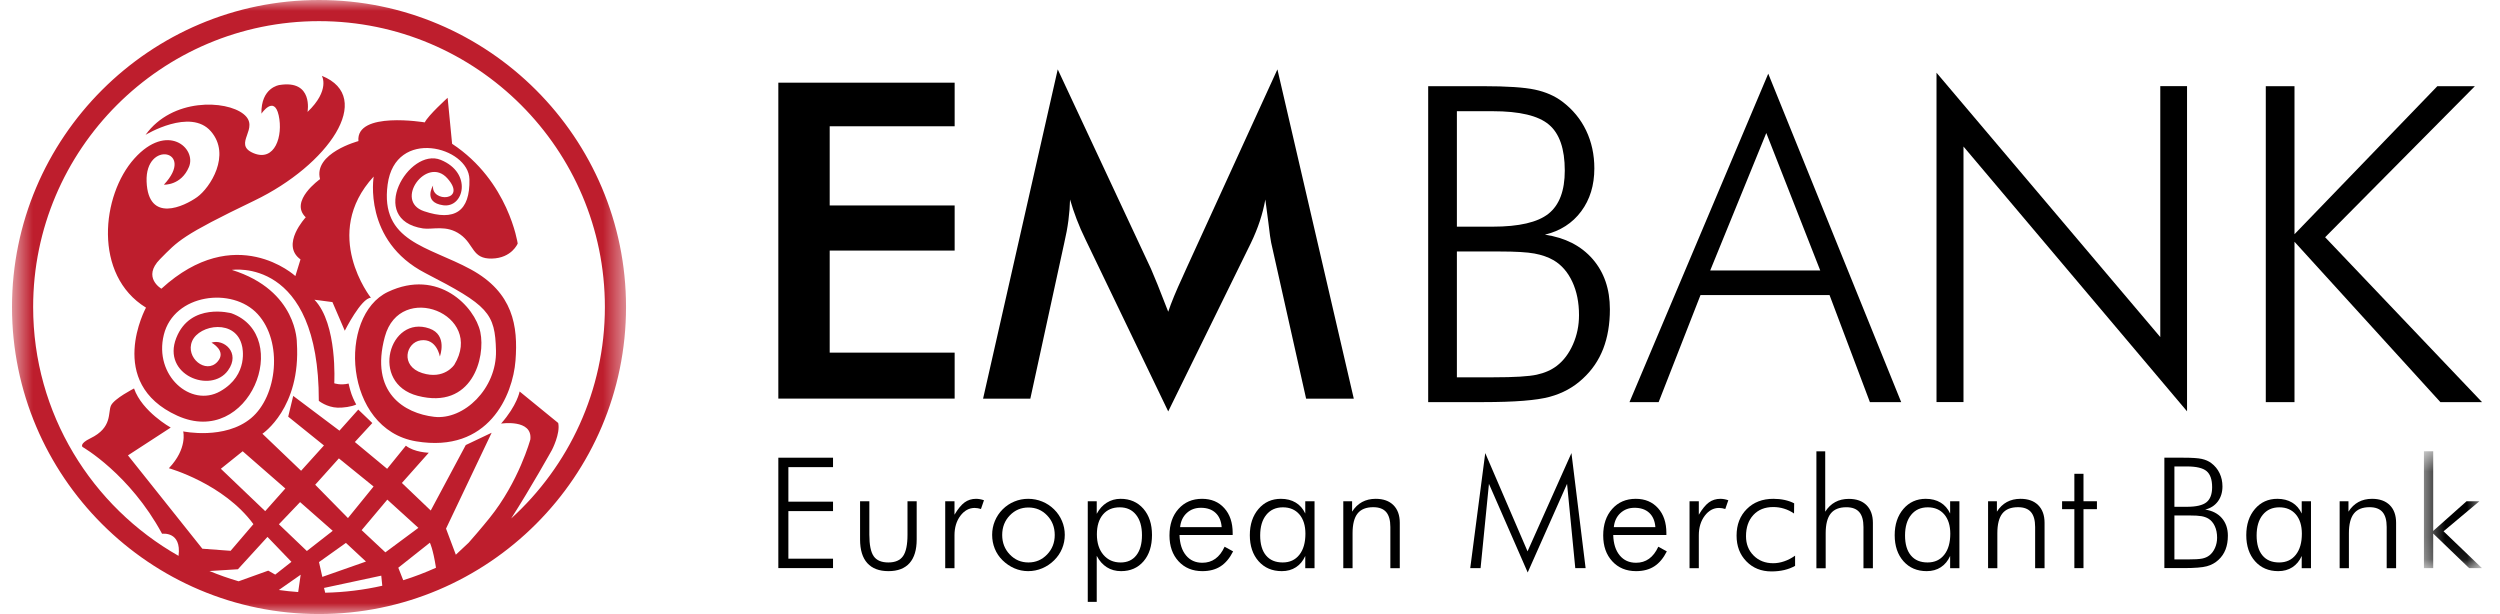 <svg width="114" height="28" viewBox="0 0 114 28" fill="none" xmlns="http://www.w3.org/2000/svg">
<path fill-rule="evenodd" clip-rule="evenodd" d="M35.492 25.905V20.871H37.986V21.301H35.95V22.876H37.986V23.306H35.95V25.476H37.986V25.905H35.492Z" fill="black"/>
<path fill-rule="evenodd" clip-rule="evenodd" d="M39.642 22.859V24.383C39.642 24.846 39.708 25.173 39.84 25.363C39.971 25.553 40.194 25.648 40.508 25.648C40.82 25.648 41.044 25.552 41.179 25.359C41.314 25.167 41.382 24.841 41.382 24.383V22.859H41.801V24.599C41.801 25.074 41.692 25.434 41.475 25.678C41.256 25.922 40.937 26.044 40.515 26.044C40.091 26.044 39.769 25.922 39.549 25.678C39.329 25.434 39.219 25.074 39.219 24.599V22.859H39.642Z" fill="black"/>
<path fill-rule="evenodd" clip-rule="evenodd" d="M43.525 23.471C43.68 23.208 43.834 23.021 43.984 22.911C44.134 22.801 44.309 22.746 44.508 22.746C44.568 22.746 44.628 22.752 44.688 22.763C44.749 22.774 44.81 22.791 44.869 22.811L44.732 23.21C44.686 23.196 44.638 23.185 44.589 23.175C44.54 23.167 44.492 23.162 44.446 23.162C44.192 23.162 43.974 23.281 43.794 23.519C43.614 23.758 43.525 24.055 43.525 24.41V25.909H43.102V22.859H43.525V23.471Z" fill="black"/>
<path fill-rule="evenodd" clip-rule="evenodd" d="M46.896 25.648C47.231 25.648 47.515 25.527 47.747 25.285C47.98 25.043 48.096 24.747 48.096 24.396C48.096 24.041 47.98 23.743 47.749 23.503C47.518 23.262 47.233 23.142 46.896 23.142C46.561 23.142 46.278 23.262 46.047 23.503C45.815 23.743 45.7 24.041 45.7 24.396C45.7 24.747 45.815 25.043 46.047 25.285C46.278 25.527 46.561 25.648 46.896 25.648ZM46.883 26.044C46.665 26.044 46.456 26.001 46.257 25.915C46.057 25.828 45.876 25.706 45.713 25.545C45.56 25.394 45.443 25.22 45.363 25.023C45.282 24.825 45.242 24.614 45.242 24.39C45.242 24.167 45.283 23.956 45.366 23.757C45.449 23.557 45.567 23.381 45.72 23.227C45.876 23.071 46.054 22.952 46.254 22.87C46.453 22.787 46.663 22.746 46.883 22.746C47.107 22.746 47.321 22.787 47.524 22.87C47.727 22.952 47.907 23.071 48.066 23.227C48.224 23.383 48.344 23.561 48.428 23.761C48.512 23.96 48.554 24.17 48.554 24.39C48.554 24.61 48.512 24.819 48.43 25.017C48.348 25.215 48.228 25.391 48.073 25.545C47.912 25.706 47.729 25.828 47.524 25.915C47.319 26.001 47.105 26.044 46.883 26.044Z" fill="black"/>
<path fill-rule="evenodd" clip-rule="evenodd" d="M52.074 24.404C52.074 24.009 51.984 23.699 51.804 23.474C51.624 23.247 51.376 23.134 51.06 23.134C50.734 23.134 50.479 23.244 50.294 23.463C50.11 23.682 50.018 23.983 50.018 24.366C50.018 24.755 50.117 25.066 50.315 25.299C50.513 25.532 50.776 25.649 51.101 25.649C51.408 25.649 51.647 25.539 51.818 25.32C51.989 25.101 52.074 24.795 52.074 24.404ZM49.602 27.444V22.859H50.011V23.43C50.128 23.21 50.28 23.041 50.468 22.923C50.656 22.805 50.867 22.746 51.101 22.746C51.529 22.746 51.875 22.897 52.138 23.198C52.4 23.5 52.531 23.899 52.531 24.396C52.531 24.896 52.403 25.296 52.146 25.595C51.889 25.894 51.548 26.044 51.121 26.044C50.876 26.044 50.66 25.985 50.472 25.867C50.284 25.748 50.13 25.575 50.011 25.346V27.444H49.602Z" fill="black"/>
<path fill-rule="evenodd" clip-rule="evenodd" d="M55.708 24.036C55.687 23.756 55.594 23.54 55.429 23.386C55.264 23.232 55.041 23.155 54.759 23.155C54.502 23.155 54.287 23.236 54.114 23.396C53.941 23.556 53.841 23.77 53.813 24.036H55.708ZM56.21 24.396H53.786C53.797 24.791 53.896 25.101 54.081 25.325C54.267 25.55 54.515 25.662 54.828 25.662C55.052 25.662 55.249 25.602 55.419 25.48C55.589 25.358 55.73 25.175 55.842 24.93L56.23 25.143C56.075 25.452 55.883 25.68 55.658 25.825C55.432 25.971 55.155 26.044 54.828 26.044C54.381 26.044 54.019 25.895 53.742 25.595C53.466 25.296 53.328 24.903 53.328 24.417C53.328 23.917 53.465 23.514 53.739 23.207C54.013 22.9 54.371 22.746 54.813 22.746C55.235 22.746 55.574 22.888 55.828 23.171C56.083 23.454 56.21 23.831 56.21 24.304V24.396Z" fill="black"/>
<path fill-rule="evenodd" clip-rule="evenodd" d="M57.464 24.417C57.464 24.812 57.553 25.115 57.73 25.328C57.908 25.542 58.162 25.648 58.492 25.648C58.812 25.648 59.066 25.532 59.25 25.299C59.435 25.066 59.527 24.746 59.527 24.338C59.527 23.964 59.435 23.671 59.252 23.456C59.068 23.242 58.817 23.134 58.499 23.134C58.18 23.134 57.928 23.248 57.742 23.477C57.557 23.704 57.464 24.018 57.464 24.417ZM59.52 25.909V25.352C59.419 25.577 59.277 25.748 59.095 25.866C58.913 25.985 58.698 26.044 58.45 26.044C58.012 26.044 57.66 25.893 57.393 25.593C57.127 25.293 56.992 24.896 56.992 24.404C56.992 23.915 57.124 23.517 57.388 23.208C57.652 22.9 57.992 22.746 58.409 22.746C58.668 22.746 58.893 22.803 59.081 22.916C59.271 23.029 59.417 23.196 59.52 23.416V22.859H59.943V25.909H59.52Z" fill="black"/>
<path fill-rule="evenodd" clip-rule="evenodd" d="M61.254 25.91V22.859H61.656V23.331C61.781 23.136 61.932 22.99 62.112 22.892C62.292 22.795 62.499 22.746 62.732 22.746C63.079 22.746 63.348 22.843 63.541 23.035C63.733 23.227 63.83 23.496 63.83 23.84V25.91H63.4V24.029C63.4 23.724 63.336 23.498 63.209 23.349C63.081 23.202 62.885 23.128 62.619 23.128C62.296 23.128 62.058 23.223 61.906 23.415C61.753 23.606 61.677 23.907 61.677 24.317V25.91H61.254Z" fill="black"/>
<path fill-rule="evenodd" clip-rule="evenodd" d="M69.663 26.104L67.896 22.063L67.514 25.908H67.043L67.727 20.66L69.656 25.141L71.658 20.66L72.304 25.908H71.833L71.458 22.063L69.663 26.104Z" fill="black"/>
<path fill-rule="evenodd" clip-rule="evenodd" d="M75.485 24.036C75.464 23.756 75.371 23.54 75.207 23.386C75.041 23.232 74.818 23.155 74.536 23.155C74.279 23.155 74.065 23.236 73.891 23.396C73.718 23.556 73.618 23.77 73.59 24.036H75.485ZM75.987 24.396H73.563C73.574 24.791 73.673 25.101 73.858 25.325C74.044 25.55 74.292 25.662 74.605 25.662C74.829 25.662 75.026 25.602 75.196 25.48C75.365 25.358 75.507 25.175 75.619 24.93L76.007 25.143C75.852 25.452 75.661 25.68 75.435 25.825C75.209 25.971 74.932 26.044 74.605 26.044C74.158 26.044 73.796 25.895 73.52 25.595C73.243 25.296 73.106 24.903 73.106 24.417C73.106 23.917 73.242 23.514 73.516 23.207C73.79 22.9 74.148 22.746 74.591 22.746C75.012 22.746 75.351 22.888 75.605 23.171C75.86 23.454 75.987 23.831 75.987 24.304V24.396Z" fill="black"/>
<path fill-rule="evenodd" clip-rule="evenodd" d="M77.466 23.471C77.622 23.208 77.775 23.021 77.925 22.911C78.075 22.801 78.251 22.746 78.45 22.746C78.509 22.746 78.569 22.752 78.63 22.763C78.691 22.774 78.751 22.791 78.811 22.811L78.673 23.21C78.627 23.196 78.58 23.185 78.53 23.175C78.481 23.167 78.434 23.162 78.387 23.162C78.134 23.162 77.916 23.281 77.736 23.519C77.556 23.758 77.466 24.055 77.466 24.41V25.909H77.043V22.859H77.466V23.471Z" fill="black"/>
<path fill-rule="evenodd" clip-rule="evenodd" d="M81.808 23.416C81.665 23.318 81.515 23.244 81.354 23.195C81.194 23.145 81.028 23.121 80.859 23.121C80.48 23.121 80.179 23.241 79.954 23.483C79.73 23.725 79.618 24.048 79.618 24.452C79.618 24.809 79.734 25.104 79.967 25.335C80.199 25.567 80.496 25.683 80.859 25.683C81.024 25.683 81.191 25.654 81.359 25.596C81.528 25.539 81.693 25.453 81.856 25.338V25.803C81.707 25.888 81.542 25.951 81.361 25.994C81.179 26.036 80.986 26.057 80.78 26.057C80.314 26.057 79.933 25.904 79.635 25.598C79.336 25.292 79.188 24.901 79.188 24.424C79.188 23.927 79.343 23.522 79.654 23.212C79.964 22.901 80.368 22.746 80.866 22.746C81.049 22.746 81.222 22.764 81.383 22.799C81.545 22.835 81.689 22.886 81.814 22.952L81.808 23.416Z" fill="black"/>
<path fill-rule="evenodd" clip-rule="evenodd" d="M82.828 25.912V20.582H83.23V23.333C83.354 23.138 83.507 22.992 83.686 22.895C83.866 22.797 84.073 22.749 84.307 22.749C84.653 22.749 84.923 22.845 85.115 23.037C85.307 23.23 85.404 23.498 85.404 23.842V25.912H84.974V24.031C84.974 23.727 84.911 23.5 84.783 23.352C84.656 23.204 84.46 23.13 84.193 23.13C83.87 23.13 83.632 23.226 83.48 23.418C83.327 23.609 83.251 23.91 83.251 24.32V25.912H82.828Z" fill="black"/>
<path fill-rule="evenodd" clip-rule="evenodd" d="M86.87 24.417C86.87 24.812 86.959 25.115 87.137 25.328C87.314 25.542 87.568 25.648 87.898 25.648C88.219 25.648 88.472 25.532 88.656 25.299C88.841 25.066 88.933 24.746 88.933 24.338C88.933 23.964 88.841 23.671 88.658 23.456C88.474 23.242 88.224 23.134 87.905 23.134C87.586 23.134 87.334 23.248 87.148 23.477C86.963 23.704 86.87 24.018 86.87 24.417ZM88.926 25.909V25.352C88.825 25.577 88.683 25.748 88.501 25.866C88.319 25.985 88.105 26.044 87.857 26.044C87.418 26.044 87.066 25.893 86.799 25.593C86.533 25.293 86.398 24.896 86.398 24.404C86.398 23.915 86.531 23.517 86.794 23.208C87.058 22.9 87.398 22.746 87.815 22.746C88.075 22.746 88.299 22.803 88.488 22.916C88.677 23.029 88.823 23.196 88.926 23.416V22.859H89.349V25.909H88.926Z" fill="black"/>
<path fill-rule="evenodd" clip-rule="evenodd" d="M90.656 25.91V22.859H91.059V23.331C91.183 23.136 91.335 22.99 91.514 22.892C91.694 22.795 91.901 22.746 92.135 22.746C92.481 22.746 92.751 22.843 92.943 23.035C93.135 23.227 93.232 23.496 93.232 23.84V25.91H92.802V24.029C92.802 23.724 92.739 23.498 92.611 23.349C92.484 23.202 92.288 23.128 92.022 23.128C91.698 23.128 91.46 23.223 91.308 23.415C91.156 23.606 91.079 23.907 91.079 24.317V25.91H90.656Z" fill="black"/>
<path fill-rule="evenodd" clip-rule="evenodd" d="M94.591 23.218H94.031V22.857H94.591V21.605H95.007V22.857H95.62V23.218H95.007V25.907H94.591V23.218Z" fill="black"/>
<path fill-rule="evenodd" clip-rule="evenodd" d="M99.153 25.51H99.737C100.07 25.51 100.3 25.497 100.426 25.469C100.552 25.442 100.658 25.395 100.745 25.328C100.853 25.245 100.939 25.131 101.004 24.985C101.067 24.84 101.1 24.685 101.1 24.52C101.1 24.318 101.065 24.141 100.993 23.988C100.922 23.836 100.824 23.722 100.697 23.646C100.61 23.596 100.508 23.559 100.39 23.538C100.271 23.516 100.087 23.505 99.837 23.505H99.737H99.153V25.51ZM99.153 23.11H99.724C100.144 23.11 100.44 23.041 100.613 22.904C100.786 22.766 100.873 22.537 100.873 22.216C100.873 21.869 100.788 21.625 100.62 21.483C100.451 21.341 100.153 21.27 99.724 21.27H99.153V23.11ZM98.695 25.905V20.871H99.569C99.952 20.871 100.229 20.889 100.398 20.926C100.568 20.963 100.712 21.026 100.831 21.115C100.999 21.241 101.126 21.395 101.213 21.578C101.3 21.76 101.344 21.961 101.344 22.181C101.344 22.45 101.274 22.678 101.134 22.866C100.994 23.053 100.802 23.177 100.556 23.237C100.879 23.285 101.133 23.415 101.316 23.625C101.5 23.837 101.591 24.104 101.591 24.427C101.591 24.663 101.556 24.873 101.485 25.056C101.414 25.239 101.306 25.398 101.162 25.53C101.015 25.668 100.838 25.765 100.632 25.821C100.426 25.877 100.074 25.905 99.576 25.905H98.695Z" fill="black"/>
<path fill-rule="evenodd" clip-rule="evenodd" d="M102.902 24.417C102.902 24.812 102.991 25.115 103.168 25.328C103.346 25.542 103.6 25.648 103.93 25.648C104.251 25.648 104.504 25.532 104.688 25.299C104.873 25.066 104.965 24.746 104.965 24.338C104.965 23.964 104.873 23.671 104.69 23.456C104.506 23.242 104.255 23.134 103.937 23.134C103.618 23.134 103.366 23.248 103.18 23.477C102.995 23.704 102.902 24.018 102.902 24.417ZM104.958 25.909V25.352C104.857 25.577 104.715 25.748 104.533 25.866C104.351 25.985 104.136 26.044 103.888 26.044C103.45 26.044 103.098 25.893 102.831 25.593C102.565 25.293 102.43 24.896 102.43 24.404C102.43 23.915 102.562 23.517 102.826 23.208C103.09 22.9 103.43 22.746 103.847 22.746C104.106 22.746 104.331 22.803 104.52 22.916C104.709 23.029 104.855 23.196 104.958 23.416V22.859H105.381V25.909H104.958Z" fill="black"/>
<path fill-rule="evenodd" clip-rule="evenodd" d="M106.688 25.91V22.859H107.09V23.331C107.214 23.136 107.366 22.99 107.546 22.892C107.726 22.795 107.932 22.746 108.165 22.746C108.512 22.746 108.781 22.843 108.974 23.035C109.166 23.227 109.262 23.496 109.262 23.84V25.91H108.833V24.029C108.833 23.724 108.77 23.498 108.642 23.349C108.515 23.202 108.318 23.128 108.052 23.128C107.729 23.128 107.492 23.223 107.34 23.415C107.187 23.606 107.11 23.907 107.11 24.317V25.91H106.688Z" fill="black"/>
<mask id="mask0_6876_19924" style="mask-type:luminance" maskUnits="userSpaceOnUse" x="110" y="20" width="4" height="6">
<path fill-rule="evenodd" clip-rule="evenodd" d="M110.531 20.578H113.179V25.908H110.531V20.578Z" fill="white"/>
</mask>
<g mask="url(#mask0_6876_19924)">
<path fill-rule="evenodd" clip-rule="evenodd" d="M110.531 25.908V20.578H110.954V24.21L112.474 22.858H113.059L111.426 24.227L113.179 25.908H112.594L110.954 24.33V25.908H110.531Z" fill="black"/>
</g>
<path fill-rule="evenodd" clip-rule="evenodd" d="M35.492 18.176V3.77H43.532V5.758H37.834V9.369H43.532V11.426H37.834V16.08H43.532V18.176H35.492Z" fill="black"/>
<path fill-rule="evenodd" clip-rule="evenodd" d="M57.965 11.066C57.938 10.955 57.896 10.647 57.837 10.141C57.784 9.721 57.738 9.374 57.699 9.098C57.64 9.427 57.556 9.755 57.448 10.082C57.34 10.41 57.203 10.745 57.039 11.086L53.271 18.761L49.502 10.928C49.344 10.607 49.209 10.296 49.094 9.993C48.979 9.692 48.879 9.394 48.794 9.098C48.787 9.4 48.762 9.716 48.72 10.047C48.677 10.379 48.613 10.725 48.528 11.086L46.983 18.18H44.828L48.233 3.164L52.484 12.257C52.549 12.401 52.649 12.641 52.784 12.975C52.918 13.31 53.081 13.723 53.271 14.215C53.409 13.802 53.625 13.277 53.92 12.641C53.999 12.47 54.058 12.339 54.097 12.247L58.25 3.164L61.733 18.18H59.559L57.965 11.066Z" fill="black"/>
<path fill-rule="evenodd" clip-rule="evenodd" d="M66.434 17.205H68.106C69.058 17.205 69.714 17.165 70.075 17.086C70.436 17.008 70.74 16.873 70.99 16.683C71.298 16.447 71.544 16.121 71.728 15.704C71.912 15.287 72.003 14.843 72.003 14.371C72.003 13.793 71.901 13.287 71.698 12.85C71.495 12.414 71.213 12.088 70.852 11.871C70.603 11.727 70.309 11.623 69.972 11.561C69.634 11.499 69.107 11.468 68.392 11.468H68.106H66.434V17.205ZM66.434 10.336H68.067C69.268 10.336 70.115 10.139 70.611 9.746C71.106 9.352 71.354 8.696 71.354 7.778C71.354 6.787 71.113 6.089 70.63 5.682C70.149 5.275 69.294 5.071 68.067 5.071H66.434V10.336ZM65.125 18.336V3.93H67.624C68.72 3.93 69.511 3.983 69.996 4.088C70.482 4.192 70.894 4.373 71.236 4.629C71.715 4.99 72.079 5.431 72.328 5.952C72.577 6.474 72.702 7.05 72.702 7.679C72.702 8.447 72.502 9.1 72.102 9.638C71.702 10.176 71.151 10.53 70.449 10.701C71.374 10.838 72.098 11.209 72.624 11.812C73.148 12.416 73.411 13.18 73.411 14.105C73.411 14.781 73.309 15.381 73.106 15.906C72.902 16.431 72.594 16.883 72.18 17.263C71.76 17.658 71.256 17.935 70.665 18.095C70.075 18.256 69.067 18.336 67.644 18.336H65.125Z" fill="black"/>
<path fill-rule="evenodd" clip-rule="evenodd" d="M77.985 12.334H83.003L80.543 6.065L77.985 12.334ZM74.305 18.336L80.632 3.359L86.694 18.336H85.267L83.427 13.455H77.543L75.634 18.336H74.305Z" fill="black"/>
<path fill-rule="evenodd" clip-rule="evenodd" d="M88.305 18.333V3.316L98.509 15.371V3.927H99.729V18.756L89.535 6.682V18.333H88.305Z" fill="black"/>
<path fill-rule="evenodd" clip-rule="evenodd" d="M103.32 18.336V3.93H104.629V10.68L111.143 3.93H112.855L106.026 10.818L113.18 18.336H111.281L104.629 11.025V18.336H103.32Z" fill="black"/>
<mask id="mask1_6876_19924" style="mask-type:luminance" maskUnits="userSpaceOnUse" x="0" y="0" width="29" height="28">
<path fill-rule="evenodd" clip-rule="evenodd" d="M0.547 0H28.547V28H0.547V0Z" fill="white"/>
</mask>
<g mask="url(#mask1_6876_19924)">
<path fill-rule="evenodd" clip-rule="evenodd" d="M25.168 20.519C25.168 20.519 25.561 19.767 25.454 19.288L23.695 17.852C23.695 17.852 23.584 18.483 22.849 19.316C22.849 19.316 24.288 19.095 24.184 20.039C24.184 20.039 23.662 21.966 22.318 23.628C22.318 23.628 21.916 24.131 21.37 24.748L20.786 25.295L20.339 24.105L22.419 19.733L21.239 20.294L19.642 23.28L18.326 22.023L19.551 20.645C19.551 20.645 18.892 20.629 18.508 20.323L17.653 21.378L16.181 20.156L16.978 19.29L16.337 18.677L15.479 19.638L13.371 18.053L13.142 19L14.772 20.313L13.73 21.467L11.966 19.779C11.966 19.779 13.729 18.61 13.537 15.632C13.537 15.632 13.577 13.245 10.574 12.308C10.574 12.308 14.547 11.685 14.538 18.278C14.538 18.278 14.897 18.573 15.395 18.59C15.645 18.598 16.035 18.547 16.244 18.446C16.244 18.446 16.114 18.217 16.03 17.977C15.95 17.745 15.896 17.49 15.896 17.49C15.519 17.58 15.242 17.477 15.242 17.477C15.242 17.477 15.401 14.774 14.34 13.668L15.159 13.775L15.722 15.081C15.722 15.081 16.473 13.588 16.913 13.578C16.913 13.578 14.619 10.679 17.04 8.05C17.04 8.05 16.54 10.981 19.399 12.455C22.257 13.929 22.579 14.268 22.617 15.993C22.656 17.719 21.151 19.165 19.797 19.007C18.443 18.849 16.853 17.912 17.549 15.353C18.245 12.795 22.11 14.341 20.717 16.632C20.717 16.632 20.262 17.333 19.25 17.011C18.238 16.688 18.508 15.611 19.188 15.519C19.915 15.42 20.058 16.255 20.058 16.255C20.058 16.255 20.426 15.277 19.582 14.98C17.76 14.339 16.838 17.475 19.045 18.049C21.534 18.697 22.148 16.297 21.903 15.142C21.657 13.986 19.99 12.222 17.691 13.31C15.393 14.397 15.666 19.571 18.974 20.125C22.283 20.678 23.385 18.016 23.507 16.444C23.628 14.872 23.405 13.338 21.467 12.283C19.528 11.228 17.326 11.026 17.676 8.413C18.025 5.799 21.373 6.697 21.406 8.172C21.439 9.647 20.727 10.102 19.335 9.631C17.943 9.16 19.466 7.086 20.4 8.132C21.334 9.178 19.641 9.248 19.749 8.461C19.749 8.461 19.264 9.225 20.208 9.36C21.153 9.496 21.557 7.886 20.099 7.291C18.642 6.696 16.712 10.02 19.29 10.417C19.716 10.483 20.354 10.236 20.991 10.693C21.63 11.149 21.519 11.811 22.429 11.791C23.339 11.77 23.607 11.105 23.607 11.105C23.607 11.105 23.197 8.257 20.616 6.557L20.412 4.459C20.412 4.459 19.52 5.264 19.37 5.581C19.37 5.581 16.219 5.055 16.344 6.434C16.344 6.434 14.284 6.982 14.594 8.168C14.594 8.168 13.172 9.173 13.942 9.909C13.942 9.909 12.777 11.16 13.703 11.829L13.469 12.588C13.469 12.588 10.744 10.075 7.36 13.165C7.36 13.165 6.469 12.651 7.298 11.816C8.127 10.982 8.248 10.759 11.602 9.146C14.956 7.532 17.116 4.438 14.676 3.457C14.676 3.457 15.068 4.108 14.023 5.104C14.023 5.104 14.303 3.623 12.739 3.877C12.739 3.877 11.894 3.991 11.921 5.183C11.921 5.183 12.498 4.322 12.708 5.259C12.917 6.197 12.536 7.398 11.553 6.981C10.571 6.563 11.905 5.842 11.105 5.201C10.306 4.56 7.855 4.458 6.637 6.149C6.637 6.149 8.682 4.91 9.616 5.988C10.551 7.066 9.58 8.563 8.993 8.985C8.406 9.406 6.76 10.196 6.685 8.283C6.611 6.37 8.945 6.851 7.473 8.422C7.473 8.422 8.259 8.467 8.617 7.612C8.974 6.756 7.629 5.562 6.128 7.228C4.627 8.894 4.238 12.544 6.657 14.028C6.657 14.028 4.788 17.461 8.086 18.956C11.385 20.452 13.373 15.322 10.556 14.286C10.556 14.286 8.685 13.768 8.038 15.41C7.373 17.098 9.618 17.968 10.395 16.895C10.989 16.075 10.19 15.438 9.644 15.625C9.644 15.625 10.361 16.003 9.915 16.498C9.393 17.077 8.435 16.311 8.763 15.551C9.092 14.79 10.779 14.525 11.042 15.797C11.042 15.797 11.372 17.093 10.039 17.845C8.706 18.597 7.009 17.128 7.47 15.266C7.93 13.403 10.591 13.061 11.749 14.322C12.908 15.583 12.65 18.069 11.448 19.069C10.246 20.069 8.354 19.672 8.354 19.672C8.354 19.672 8.559 20.453 7.701 21.351C7.701 21.351 10.196 22.048 11.556 23.901L10.516 25.117L9.227 25.021L5.835 20.765L7.785 19.497C7.785 19.497 6.481 18.773 6.112 17.714C6.112 17.714 5.212 18.173 5.062 18.49C4.912 18.808 5.142 19.495 4.122 19.987C3.604 20.237 3.763 20.381 3.763 20.381C3.763 20.381 5.917 21.611 7.391 24.34C7.391 24.34 8.287 24.209 8.142 25.347C4.187 23.105 1.511 18.861 1.511 14C1.511 6.812 7.359 0.964 14.547 0.964C21.735 0.964 27.583 6.812 27.583 14C27.583 17.817 25.933 21.257 23.309 23.643C24.21 22.239 25.168 20.519 25.168 20.519ZM12.197 24.483L13.29 25.62L12.55 26.202L12.232 26.021L10.881 26.507C10.427 26.374 9.984 26.219 9.552 26.039L10.849 25.958L12.197 24.483ZM12.093 23.308L10.071 21.376L11.066 20.577L13.011 22.275L12.093 23.308ZM15.173 24.205L13.993 25.126L12.718 23.907L13.684 22.896L15.173 24.205ZM15.867 23.624L14.373 22.104L15.453 20.902L17.035 22.185L15.867 23.624ZM17.573 25.187L16.491 24.175L17.661 22.783L19.079 24.07L17.573 25.187ZM18.162 25.888L19.602 24.747C19.602 24.747 19.741 25.001 19.881 25.889C19.397 26.107 18.9 26.299 18.387 26.458L18.162 25.888ZM14.775 26.81L17.386 26.25L17.432 26.71C16.592 26.9 15.722 27.009 14.829 27.028L14.775 26.81ZM14.546 25.631L15.774 24.756L16.688 25.607L14.698 26.306L14.546 25.631ZM13.597 26.997C13.3 26.976 13.006 26.945 12.715 26.904L13.711 26.207L13.597 26.997ZM14.547 0C6.827 0 0.547 6.28 0.547 14C0.547 21.72 6.827 28 14.547 28C22.267 28 28.547 21.72 28.547 14C28.547 6.28 22.267 0 14.547 0Z" fill="#BE1E2D"/>
</g>
</svg>
